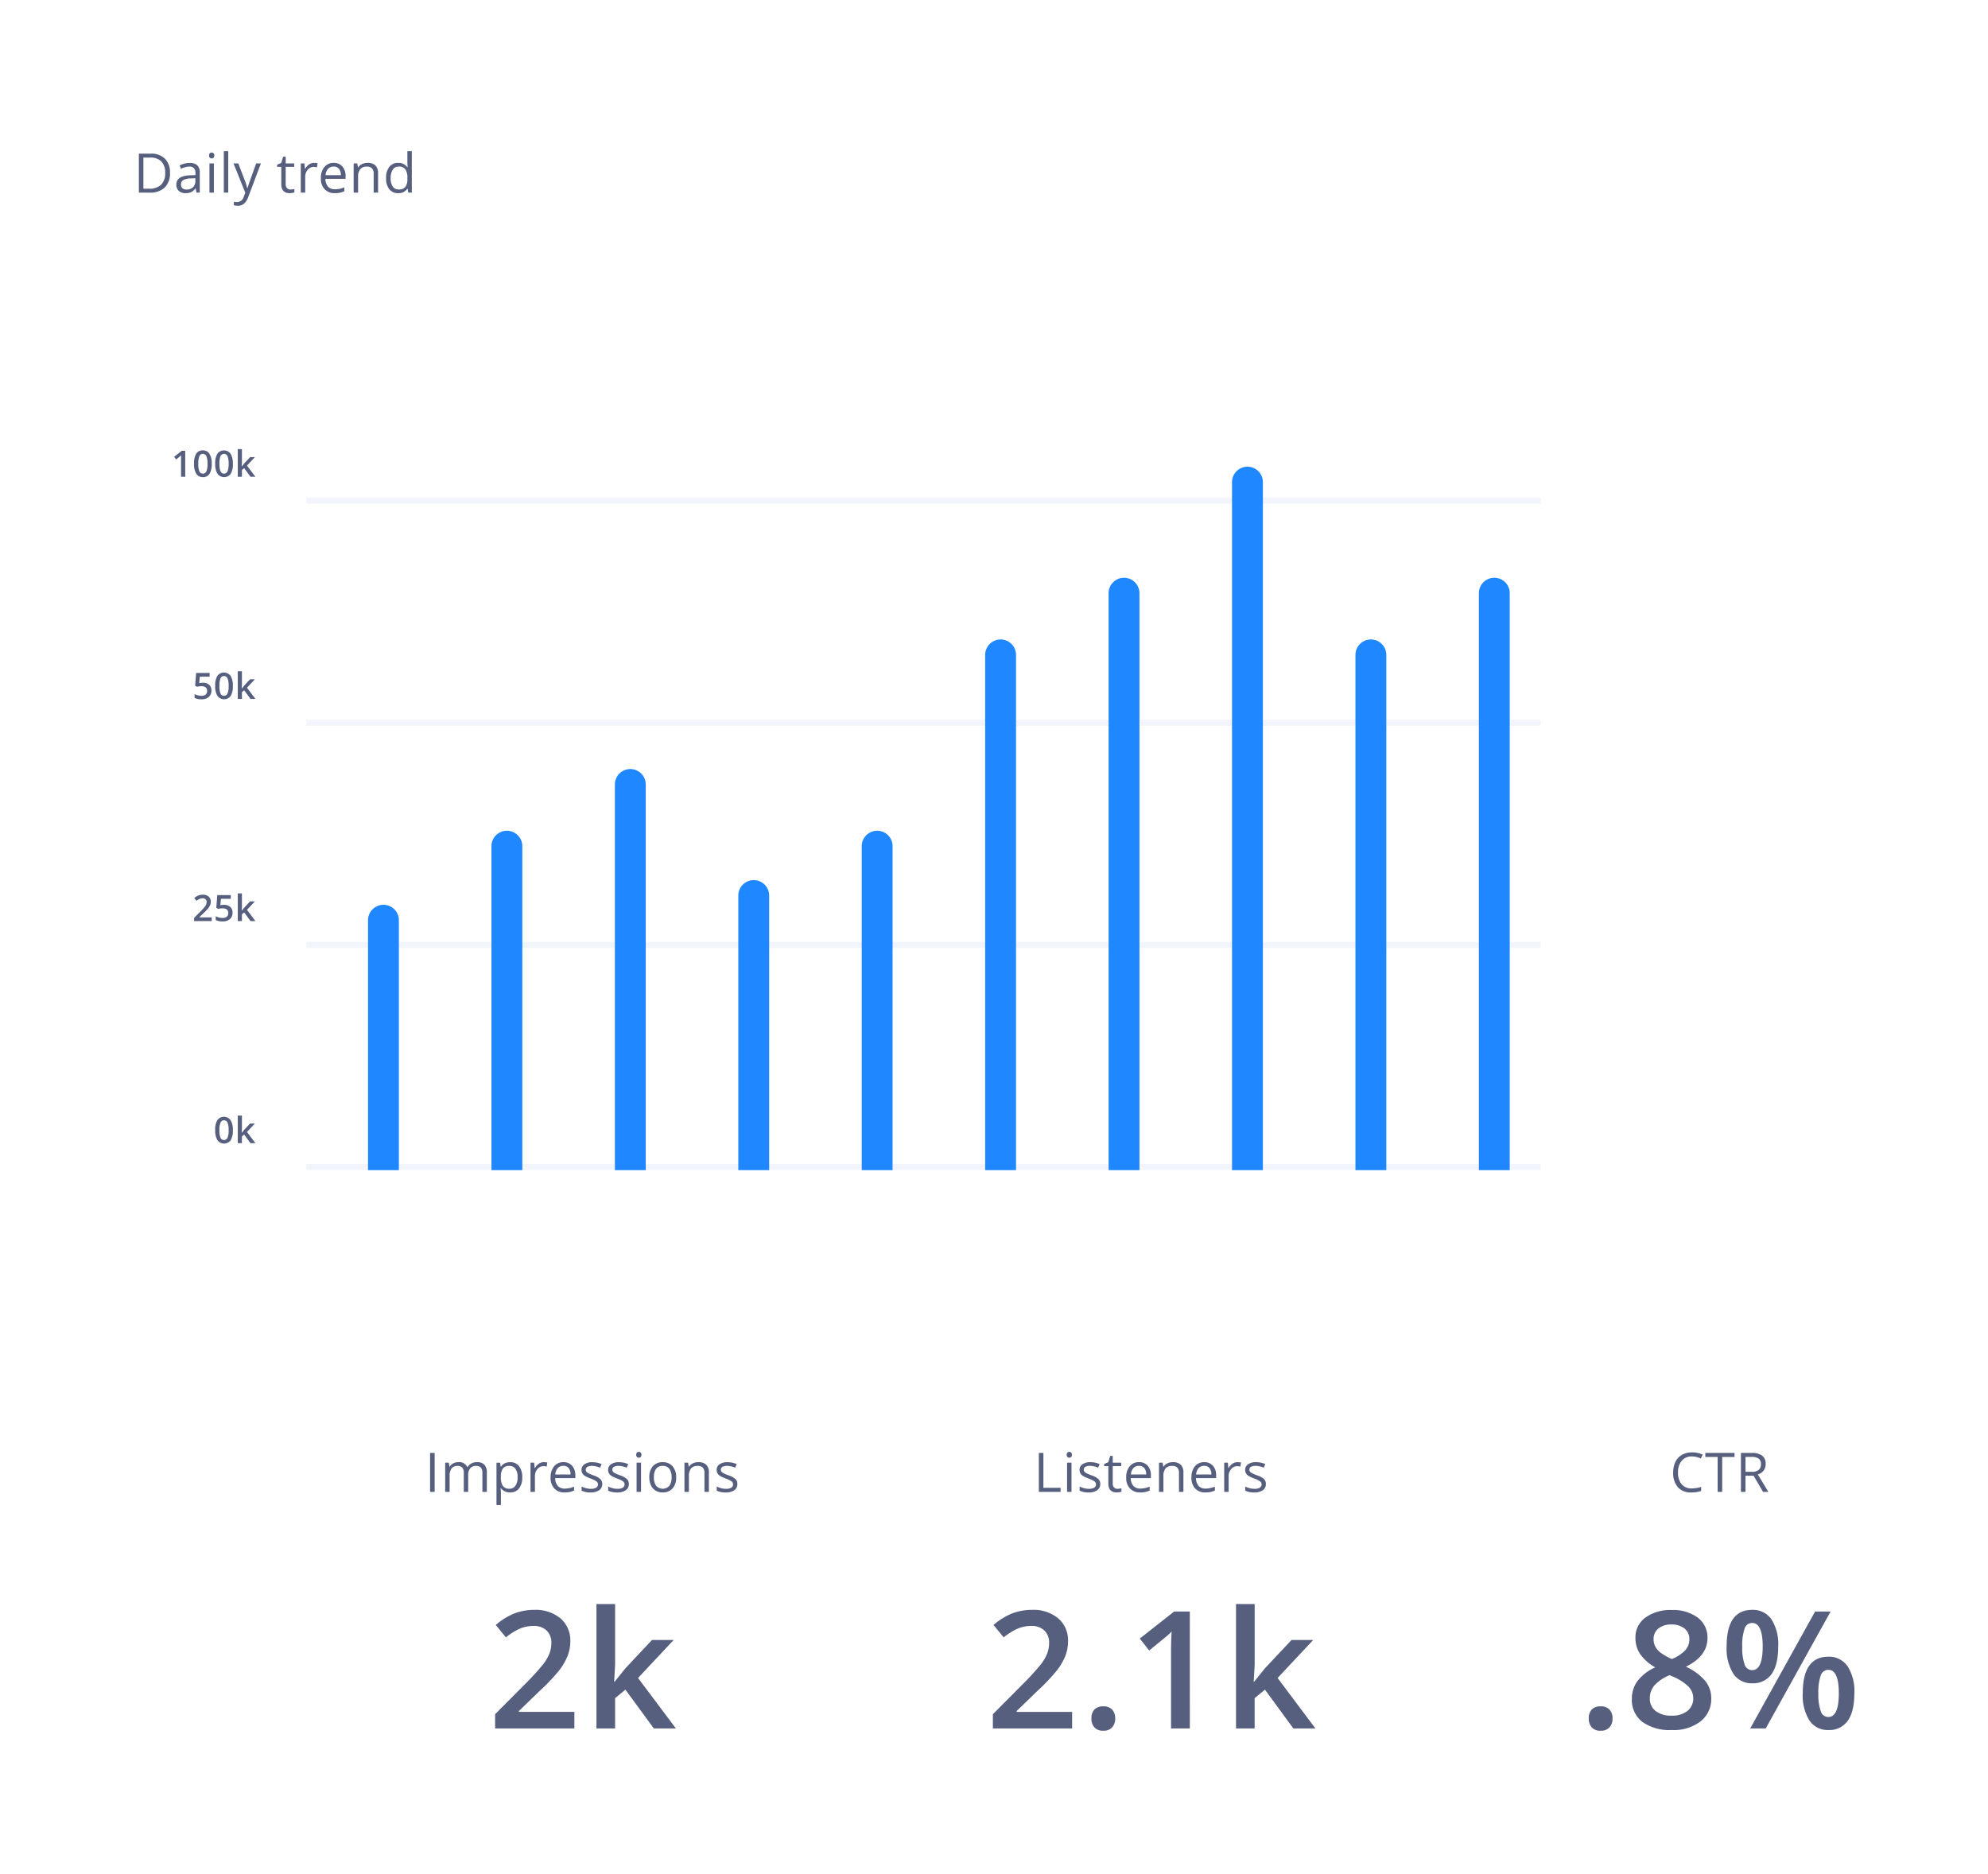 <svg xmlns="http://www.w3.org/2000/svg" xmlns:xlink="http://www.w3.org/1999/xlink" width="437" height="412" viewBox="0 0 437 412">
  <defs>
    <filter id="Path_3569" x="0" y="0" width="368" height="286.605" filterUnits="userSpaceOnUse">
      <feOffset input="SourceAlpha"/>
      <feGaussianBlur stdDeviation="3" result="blur"/>
      <feFlood flood-color="#004683" flood-opacity="0.141"/>
      <feComposite operator="in" in2="blur"/>
      <feComposite in="SourceGraphic"/>
    </filter>
    <filter id="Path_3566" x="69" y="294" width="118" height="118" filterUnits="userSpaceOnUse">
      <feOffset input="SourceAlpha"/>
      <feGaussianBlur stdDeviation="3" result="blur-2"/>
      <feFlood flood-color="#004683" flood-opacity="0.141"/>
      <feComposite operator="in" in2="blur-2"/>
      <feComposite in="SourceGraphic"/>
    </filter>
    <filter id="Path_3563" x="194" y="294" width="118" height="118" filterUnits="userSpaceOnUse">
      <feOffset input="SourceAlpha"/>
      <feGaussianBlur stdDeviation="3" result="blur-3"/>
      <feFlood flood-color="#004683" flood-opacity="0.141"/>
      <feComposite operator="in" in2="blur-3"/>
      <feComposite in="SourceGraphic"/>
    </filter>
    <filter id="Path_3560" x="319" y="294" width="118" height="118" filterUnits="userSpaceOnUse">
      <feOffset input="SourceAlpha"/>
      <feGaussianBlur stdDeviation="3" result="blur-4"/>
      <feFlood flood-color="#004683" flood-opacity="0.141"/>
      <feComposite operator="in" in2="blur-4"/>
      <feComposite in="SourceGraphic"/>
    </filter>
  </defs>
  <g id="how-it-works-step-5-visual" transform="translate(-943 -1245)">
    <g transform="matrix(1, 0, 0, 1, 943, 1245)" filter="url(#Path_3569)">
      <path id="Path_3569-2" data-name="Path 3569" d="M10,0H340a10,10,0,0,1,10,10V258.6a10,10,0,0,1-10,10H10a10,10,0,0,1-10-10V10A10,10,0,0,1,10,0Z" transform="translate(9 9)" fill="#fff"/>
    </g>
    <path id="Path_3570" data-name="Path 3570" d="M8.016,8.635a4.325,4.325,0,0,1-1.151,3.243A4.555,4.555,0,0,1,3.551,13H1.178V4.434H3.8A4.2,4.2,0,0,1,6.908,5.541,4.182,4.182,0,0,1,8.016,8.635ZM6.961,8.67A3.449,3.449,0,0,0,6.12,6.145a3.37,3.37,0,0,0-2.5-.85H2.174v6.844H3.387a3.688,3.688,0,0,0,2.678-.876A3.468,3.468,0,0,0,6.961,8.67ZM13.849,13l-.193-.914h-.047a2.7,2.7,0,0,1-.958.817,2.92,2.92,0,0,1-1.192.214,2.145,2.145,0,0,1-1.5-.492,1.8,1.8,0,0,1-.542-1.4q0-1.945,3.111-2.039l1.09-.035v-.4a1.628,1.628,0,0,0-.325-1.116,1.337,1.337,0,0,0-1.04-.36,4.238,4.238,0,0,0-1.816.492l-.3-.744a4.571,4.571,0,0,1,1.04-.4,4.5,4.5,0,0,1,1.134-.146,2.446,2.446,0,0,1,1.7.51,2.128,2.128,0,0,1,.554,1.635V13Zm-2.2-.686a1.974,1.974,0,0,0,1.427-.5,1.842,1.842,0,0,0,.519-1.395v-.58l-.973.041a3.538,3.538,0,0,0-1.673.36,1.087,1.087,0,0,0-.513.993,1,1,0,0,0,.319.8A1.326,1.326,0,0,0,11.651,12.314ZM17.666,13h-.973V6.578h.973ZM16.611,4.838a.646.646,0,0,1,.164-.489.607.607,0,0,1,.814,0,.634.634,0,0,1,.17.486.644.644,0,0,1-.17.489.6.6,0,0,1-.814,0A.658.658,0,0,1,16.611,4.838ZM20.821,13h-.973V3.883h.973Zm1.163-6.422h1.043l1.406,3.662a13.929,13.929,0,0,1,.574,1.811h.047q.076-.3.319-1.022t1.591-4.45h1.043l-2.76,7.313a3.648,3.648,0,0,1-.958,1.538,2.037,2.037,0,0,1-1.345.454,3.913,3.913,0,0,1-.879-.1V15a3.39,3.39,0,0,0,.721.07,1.486,1.486,0,0,0,1.43-1.125l.357-.914Zm12.5,5.736a3.177,3.177,0,0,0,.5-.038,3.224,3.224,0,0,0,.381-.079v.744a1.778,1.778,0,0,1-.466.126,3.5,3.5,0,0,1-.554.05q-1.863,0-1.863-1.963V7.334h-.92V6.865l.92-.4.41-1.371h.563V6.578h1.863v.756H33.45v3.779a1.3,1.3,0,0,0,.275.891A.958.958,0,0,0,34.482,12.314Zm5.212-5.854a3.806,3.806,0,0,1,.768.07l-.135.9a3.313,3.313,0,0,0-.7-.088,1.712,1.712,0,0,0-1.333.633,2.307,2.307,0,0,0-.554,1.576V13h-.973V6.578h.8l.111,1.189h.047a2.823,2.823,0,0,1,.861-.967A1.939,1.939,0,0,1,39.694,6.461Zm4.561,6.656a2.95,2.95,0,0,1-2.247-.867,3.357,3.357,0,0,1-.823-2.408,3.723,3.723,0,0,1,.765-2.467A2.54,2.54,0,0,1,44,6.461a2.422,2.422,0,0,1,1.91.794,3.043,3.043,0,0,1,.7,2.095v.615H42.192a2.546,2.546,0,0,0,.571,1.717,1.976,1.976,0,0,0,1.526.586,5.172,5.172,0,0,0,2.051-.434V12.7a5.147,5.147,0,0,1-.976.319A5.483,5.483,0,0,1,44.255,13.117Zm-.264-5.842a1.588,1.588,0,0,0-1.233.5,2.323,2.323,0,0,0-.542,1.395h3.357a2.139,2.139,0,0,0-.41-1.409A1.444,1.444,0,0,0,43.991,7.275ZM52.789,13V8.846a1.676,1.676,0,0,0-.357-1.172,1.456,1.456,0,0,0-1.119-.387,1.846,1.846,0,0,0-1.477.545,2.751,2.751,0,0,0-.469,1.8V13h-.973V6.578h.791l.158.879h.047a1.986,1.986,0,0,1,.838-.735,2.722,2.722,0,0,1,1.2-.261,2.439,2.439,0,0,1,1.746.56,2.381,2.381,0,0,1,.586,1.79V13Zm7.462-.861H60.2a2.285,2.285,0,0,1-2.016.979,2.384,2.384,0,0,1-1.96-.861,3.791,3.791,0,0,1-.7-2.449,3.855,3.855,0,0,1,.7-2.467,2.366,2.366,0,0,1,1.957-.879,2.335,2.335,0,0,1,2,.949h.076l-.041-.463L60.2,6.5V3.883h.973V13H60.38Zm-1.945.164a1.771,1.771,0,0,0,1.444-.542,2.739,2.739,0,0,0,.448-1.749V9.807a3.222,3.222,0,0,0-.454-1.948,1.724,1.724,0,0,0-1.45-.583,1.489,1.489,0,0,0-1.31.665,3.307,3.307,0,0,0-.454,1.878,3.17,3.17,0,0,0,.451,1.857A1.528,1.528,0,0,0,58.305,12.3Z" transform="translate(972.349 1274.349)" fill="#575f7f"/>
    <path id="Path_3571" data-name="Path 3571" d="M11.367,9h-.918V5.313q0-.66.031-1.047-.09.094-.221.207t-.877.719l-.461-.582,1.68-1.32h.766Zm5.822-2.855a4.062,4.062,0,0,1-.479,2.211,1.633,1.633,0,0,1-1.463.723A1.622,1.622,0,0,1,13.8,8.332a3.99,3.99,0,0,1-.492-2.187,4.085,4.085,0,0,1,.479-2.229A1.634,1.634,0,0,1,15.248,3.2a1.623,1.623,0,0,1,1.449.75A4.019,4.019,0,0,1,17.189,6.145Zm-2.949,0a4.161,4.161,0,0,0,.24,1.668A.84.84,0,0,0,16.019,7.8a4.108,4.108,0,0,0,.244-1.66,4.14,4.14,0,0,0-.244-1.662.836.836,0,0,0-1.539-.01A4.192,4.192,0,0,0,14.24,6.145Zm7.6,0a4.062,4.062,0,0,1-.479,2.211,1.807,1.807,0,0,1-2.908-.023,3.99,3.99,0,0,1-.492-2.187,4.085,4.085,0,0,1,.479-2.229,1.808,1.808,0,0,1,2.908.033A4.019,4.019,0,0,1,21.835,6.145Zm-2.949,0a4.161,4.161,0,0,0,.24,1.668A.84.84,0,0,0,20.665,7.8a4.108,4.108,0,0,0,.244-1.66,4.14,4.14,0,0,0-.244-1.662.836.836,0,0,0-1.539-.01A4.192,4.192,0,0,0,18.886,6.145Zm4.916.574.52-.648,1.3-1.391h1.059L24.947,6.535,26.794,9H25.716L24.329,7.105l-.5.414V9h-.91V2.922h.91V5.887l-.047.832Z" transform="translate(972.349 1340.822)" fill="#575f7f"/>
    <path id="Path_3572" data-name="Path 3572" d="M21.835,6.145a4.062,4.062,0,0,1-.479,2.211,1.807,1.807,0,0,1-2.908-.023,3.99,3.99,0,0,1-.492-2.187,4.085,4.085,0,0,1,.479-2.229,1.808,1.808,0,0,1,2.908.033A4.019,4.019,0,0,1,21.835,6.145Zm-2.949,0a4.161,4.161,0,0,0,.24,1.668A.84.84,0,0,0,20.665,7.8a4.108,4.108,0,0,0,.244-1.66,4.14,4.14,0,0,0-.244-1.662.836.836,0,0,0-1.539-.01A4.192,4.192,0,0,0,18.886,6.145Zm4.916.574.52-.648,1.3-1.391h1.059L24.947,6.535,26.794,9H25.716L24.329,7.105l-.5.414V9h-.91V2.922h.91V5.887l-.047.832Z" transform="translate(972.349 1487.333)" fill="#575f7f"/>
    <path id="Path_3573" data-name="Path 3573" d="M17.189,9H13.318V8.3l1.473-1.48a12.526,12.526,0,0,0,.865-.947,2.262,2.262,0,0,0,.311-.525,1.417,1.417,0,0,0,.1-.527.8.8,0,0,0-.232-.609.891.891,0,0,0-.643-.223,1.713,1.713,0,0,0-.635.121,2.971,2.971,0,0,0-.709.438l-.5-.605a3.2,3.2,0,0,1,.926-.57,2.71,2.71,0,0,1,.957-.168,1.883,1.883,0,0,1,1.277.416,1.405,1.405,0,0,1,.48,1.119,1.964,1.964,0,0,1-.139.734,2.985,2.985,0,0,1-.426.717,9.73,9.73,0,0,1-.955,1l-.992.961v.039h2.711ZM19.9,5.434a1.958,1.958,0,0,1,1.367.457,1.6,1.6,0,0,1,.5,1.246A1.82,1.82,0,0,1,21.2,8.564a2.354,2.354,0,0,1-1.627.514,3.075,3.075,0,0,1-1.5-.309V7.938a2.757,2.757,0,0,0,.727.277,3.3,3.3,0,0,0,.762.1,1.417,1.417,0,0,0,.945-.277,1.01,1.01,0,0,0,.324-.812q0-1.023-1.3-1.023a3.419,3.419,0,0,0-.453.037q-.27.037-.473.084l-.41-.242.219-2.789h2.969v.816h-2.16L19.085,5.52l.334-.055A3.149,3.149,0,0,1,19.9,5.434Zm3.9,1.285.52-.648,1.3-1.391h1.059L24.947,6.535,26.794,9H25.716L24.329,7.105l-.5.414V9h-.91V2.922h.91V5.887l-.047.832Z" transform="translate(972.349 1438.496)" fill="#575f7f"/>
    <path id="Path_3574" data-name="Path 3574" d="M15.255,5.434a1.958,1.958,0,0,1,1.367.457,1.6,1.6,0,0,1,.5,1.246,1.82,1.82,0,0,1-.572,1.428,2.354,2.354,0,0,1-1.627.514,3.075,3.075,0,0,1-1.5-.309V7.938a2.757,2.757,0,0,0,.727.277,3.3,3.3,0,0,0,.762.1,1.417,1.417,0,0,0,.945-.277,1.01,1.01,0,0,0,.324-.812q0-1.023-1.3-1.023a3.419,3.419,0,0,0-.453.037q-.27.037-.473.084l-.41-.242.219-2.789h2.969v.816h-2.16L14.439,5.52l.334-.055A3.149,3.149,0,0,1,15.255,5.434Zm6.58.711a4.062,4.062,0,0,1-.479,2.211,1.807,1.807,0,0,1-2.908-.023,3.99,3.99,0,0,1-.492-2.187,4.085,4.085,0,0,1,.479-2.229,1.808,1.808,0,0,1,2.908.033A4.019,4.019,0,0,1,21.835,6.145Zm-2.949,0a4.161,4.161,0,0,0,.24,1.668A.84.84,0,0,0,20.665,7.8a4.108,4.108,0,0,0,.244-1.66,4.14,4.14,0,0,0-.244-1.662.836.836,0,0,0-1.539-.01A4.192,4.192,0,0,0,18.886,6.145Zm4.916.574.52-.648,1.3-1.391h1.059L24.947,6.535,26.794,9H25.716L24.329,7.105l-.5.414V9h-.91V2.922h.91V5.887l-.047.832Z" transform="translate(972.349 1389.659)" fill="#575f7f"/>
    <path id="Path_3575" data-name="Path 3575" d="M0,0H271.318V1.357H0Z" transform="translate(1010.333 1354.388)" fill="#f3f5fc"/>
    <path id="Path_3576" data-name="Path 3576" d="M0,0H271.318V1.357H0Z" transform="translate(1010.333 1403.225)" fill="#f3f5fc"/>
    <path id="Path_3577" data-name="Path 3577" d="M0,0H271.318V1.357H0Z" transform="translate(1010.333 1452.062)" fill="#f3f5fc"/>
    <path id="Path_3578" data-name="Path 3578" d="M0,0H271.318V1.357H0Z" transform="translate(1010.333 1500.899)" fill="#f3f5fc"/>
    <path id="Path_3579" data-name="Path 3579" d="M3.391,0A3.391,3.391,0,0,1,6.783,3.391V58.333H0V3.391A3.391,3.391,0,0,1,3.391,0Z" transform="translate(1023.899 1443.923)" fill="#1f87ff"/>
    <path id="Path_3580" data-name="Path 3580" d="M3.391,0A3.391,3.391,0,0,1,6.783,3.391V74.612H0V3.391A3.391,3.391,0,0,1,3.391,0Z" transform="translate(1051.031 1427.643)" fill="#1f87ff"/>
    <path id="Path_3581" data-name="Path 3581" d="M3.391,0A3.391,3.391,0,0,1,6.783,3.391V88.178H0V3.391A3.391,3.391,0,0,1,3.391,0Z" transform="translate(1078.163 1414.077)" fill="#1f87ff"/>
    <path id="Path_3582" data-name="Path 3582" d="M3.391,0A3.391,3.391,0,0,1,6.783,3.391V63.76H0V3.391A3.391,3.391,0,0,1,3.391,0Z" transform="translate(1105.294 1438.496)" fill="#1f87ff"/>
    <path id="Path_3583" data-name="Path 3583" d="M3.391,0A3.391,3.391,0,0,1,6.783,3.391V74.612H0V3.391A3.391,3.391,0,0,1,3.391,0Z" transform="translate(1132.426 1427.643)" fill="#1f87ff"/>
    <path id="Path_3584" data-name="Path 3584" d="M3.391,0A3.391,3.391,0,0,1,6.783,3.391V116.667H0V3.391A3.391,3.391,0,0,1,3.391,0Z" transform="translate(1159.558 1385.589)" fill="#1f87ff"/>
    <path id="Path_3585" data-name="Path 3585" d="M3.391,0A3.391,3.391,0,0,1,6.783,3.391V130.233H0V3.391A3.391,3.391,0,0,1,3.391,0Z" transform="translate(1186.69 1372.023)" fill="#1f87ff"/>
    <path id="Path_3586" data-name="Path 3586" d="M3.391,0A3.391,3.391,0,0,1,6.783,3.391v151.26H0V3.391A3.391,3.391,0,0,1,3.391,0Z" transform="translate(1213.822 1347.605)" fill="#1f87ff"/>
    <path id="Path_3587" data-name="Path 3587" d="M3.391,0A3.391,3.391,0,0,1,6.783,3.391V116.667H0V3.391A3.391,3.391,0,0,1,3.391,0Z" transform="translate(1240.954 1385.589)" fill="#1f87ff"/>
    <path id="Path_3588" data-name="Path 3588" d="M3.391,0A3.391,3.391,0,0,1,6.783,3.391V130.233H0V3.391A3.391,3.391,0,0,1,3.391,0Z" transform="translate(1268.085 1372.023)" fill="#1f87ff"/>
    <g transform="matrix(1, 0, 0, 1, 943, 1245)" filter="url(#Path_3566)">
      <path id="Path_3566-2" data-name="Path 3566" d="M10,0H90a10,10,0,0,1,10,10V90a10,10,0,0,1-10,10H10A10,10,0,0,1,0,90V10A10,10,0,0,1,10,0Z" transform="translate(78 303)" fill="#fff"/>
    </g>
    <path id="Path_3567" data-name="Path 3567" d="M4.541,13V4.434h1V13Zm11.5,0V8.822a1.734,1.734,0,0,0-.328-1.151,1.269,1.269,0,0,0-1.02-.384,1.646,1.646,0,0,0-1.342.521,2.478,2.478,0,0,0-.434,1.605V13H11.95V8.822a1.734,1.734,0,0,0-.328-1.151A1.277,1.277,0,0,0,10.6,7.287a1.588,1.588,0,0,0-1.339.548,2.965,2.965,0,0,0-.425,1.8V13H7.86V6.578h.791l.158.879h.047a1.912,1.912,0,0,1,.776-.732,2.372,2.372,0,0,1,1.122-.264,1.908,1.908,0,0,1,1.969,1.09h.047a2.048,2.048,0,0,1,.832-.8,2.582,2.582,0,0,1,1.242-.293,2.175,2.175,0,0,1,1.632.56,2.5,2.5,0,0,1,.542,1.79V13Zm6.085.117a2.779,2.779,0,0,1-1.146-.231,2.154,2.154,0,0,1-.87-.712h-.07a8.614,8.614,0,0,1,.07,1.066v2.643h-.973v-9.3h.791l.135.879h.047a2.259,2.259,0,0,1,.873-.762,2.654,2.654,0,0,1,1.143-.234,2.374,2.374,0,0,1,1.972.873A3.844,3.844,0,0,1,24.8,9.783a3.821,3.821,0,0,1-.706,2.458A2.378,2.378,0,0,1,22.13,13.117Zm-.141-5.83a1.724,1.724,0,0,0-1.424.545,2.8,2.8,0,0,0-.451,1.734v.217a3.214,3.214,0,0,0,.451,1.937,1.716,1.716,0,0,0,1.447.583,1.5,1.5,0,0,0,1.3-.674,3.2,3.2,0,0,0,.472-1.857,3.075,3.075,0,0,0-.472-1.843A1.551,1.551,0,0,0,21.99,7.287Zm7.556-.826a3.806,3.806,0,0,1,.768.07l-.135.9a3.313,3.313,0,0,0-.7-.088,1.712,1.712,0,0,0-1.333.633,2.307,2.307,0,0,0-.554,1.576V13h-.973V6.578h.8l.111,1.189h.047a2.823,2.823,0,0,1,.861-.967A1.939,1.939,0,0,1,29.545,6.461Zm4.561,6.656a2.95,2.95,0,0,1-2.247-.867,3.357,3.357,0,0,1-.823-2.408A3.723,3.723,0,0,1,31.8,7.375a2.54,2.54,0,0,1,2.054-.914,2.422,2.422,0,0,1,1.91.794,3.043,3.043,0,0,1,.7,2.095v.615H32.044a2.546,2.546,0,0,0,.571,1.717,1.976,1.976,0,0,0,1.526.586,5.172,5.172,0,0,0,2.051-.434V12.7a5.147,5.147,0,0,1-.976.319A5.483,5.483,0,0,1,34.107,13.117Zm-.264-5.842a1.588,1.588,0,0,0-1.233.5,2.323,2.323,0,0,0-.542,1.395h3.357a2.139,2.139,0,0,0-.41-1.409A1.444,1.444,0,0,0,33.843,7.275Zm8.546,3.973a1.609,1.609,0,0,1-.668,1.383,3.14,3.14,0,0,1-1.875.486,4.077,4.077,0,0,1-1.992-.4v-.9a4.818,4.818,0,0,0,.993.369,4.147,4.147,0,0,0,1.022.135,2.319,2.319,0,0,0,1.172-.243.837.837,0,0,0,.085-1.383,5.115,5.115,0,0,0-1.269-.63,6.879,6.879,0,0,1-1.274-.583,1.741,1.741,0,0,1-.562-.565,1.475,1.475,0,0,1-.185-.756,1.441,1.441,0,0,1,.639-1.239,2.976,2.976,0,0,1,1.752-.454,5.126,5.126,0,0,1,2.027.422l-.346.791a4.654,4.654,0,0,0-1.752-.4,2.016,2.016,0,0,0-1.043.217.67.67,0,0,0-.352.6.728.728,0,0,0,.132.439,1.3,1.3,0,0,0,.425.346,9.493,9.493,0,0,0,1.125.475,4.2,4.2,0,0,1,1.544.838A1.478,1.478,0,0,1,42.389,11.248Zm5.845,0a1.609,1.609,0,0,1-.668,1.383,3.14,3.14,0,0,1-1.875.486,4.077,4.077,0,0,1-1.992-.4v-.9a4.818,4.818,0,0,0,.993.369,4.147,4.147,0,0,0,1.022.135,2.319,2.319,0,0,0,1.172-.243.837.837,0,0,0,.085-1.383,5.115,5.115,0,0,0-1.269-.63,6.879,6.879,0,0,1-1.274-.583,1.741,1.741,0,0,1-.562-.565,1.475,1.475,0,0,1-.185-.756,1.441,1.441,0,0,1,.639-1.239,2.976,2.976,0,0,1,1.752-.454,5.126,5.126,0,0,1,2.027.422l-.346.791A4.654,4.654,0,0,0,46,7.275a2.016,2.016,0,0,0-1.043.217.67.67,0,0,0-.352.6.728.728,0,0,0,.132.439,1.3,1.3,0,0,0,.425.346,9.493,9.493,0,0,0,1.125.475,4.2,4.2,0,0,1,1.544.838A1.478,1.478,0,0,1,48.233,11.248ZM50.908,13h-.973V6.578h.973ZM49.853,4.838a.646.646,0,0,1,.164-.489.607.607,0,0,1,.814,0,.634.634,0,0,1,.17.486.644.644,0,0,1-.17.489.6.6,0,0,1-.814,0A.658.658,0,0,1,49.853,4.838Zm8.78,4.945a3.543,3.543,0,0,1-.791,2.452,2.786,2.786,0,0,1-2.186.882,2.9,2.9,0,0,1-1.529-.4,2.668,2.668,0,0,1-1.031-1.16,4.043,4.043,0,0,1-.363-1.77,3.537,3.537,0,0,1,.785-2.446,2.777,2.777,0,0,1,2.18-.876,2.717,2.717,0,0,1,2.142.9A3.527,3.527,0,0,1,58.633,9.783Zm-4.893,0a3.048,3.048,0,0,0,.492,1.875,1.953,1.953,0,0,0,2.9,0,3.033,3.033,0,0,0,.5-1.878,2.984,2.984,0,0,0-.5-1.86,1.74,1.74,0,0,0-1.462-.636,1.712,1.712,0,0,0-1.441.627A3.017,3.017,0,0,0,53.741,9.783ZM64.853,13V8.846A1.676,1.676,0,0,0,64.5,7.674a1.456,1.456,0,0,0-1.119-.387,1.846,1.846,0,0,0-1.477.545,2.751,2.751,0,0,0-.469,1.8V13h-.973V6.578h.791l.158.879h.047a1.986,1.986,0,0,1,.838-.735,2.722,2.722,0,0,1,1.2-.261,2.439,2.439,0,0,1,1.746.56,2.381,2.381,0,0,1,.586,1.79V13Zm7.233-1.752a1.609,1.609,0,0,1-.668,1.383,3.14,3.14,0,0,1-1.875.486,4.077,4.077,0,0,1-1.992-.4v-.9a4.818,4.818,0,0,0,.993.369,4.147,4.147,0,0,0,1.022.135,2.319,2.319,0,0,0,1.172-.243.837.837,0,0,0,.085-1.383,5.115,5.115,0,0,0-1.269-.63,6.879,6.879,0,0,1-1.274-.583,1.741,1.741,0,0,1-.562-.565,1.475,1.475,0,0,1-.185-.756,1.441,1.441,0,0,1,.639-1.239,2.976,2.976,0,0,1,1.752-.454,5.126,5.126,0,0,1,2.027.422l-.346.791a4.654,4.654,0,0,0-1.752-.4,2.016,2.016,0,0,0-1.043.217.67.67,0,0,0-.352.6.728.728,0,0,0,.132.439,1.3,1.3,0,0,0,.425.346,9.493,9.493,0,0,0,1.125.475,4.2,4.2,0,0,1,1.544.838A1.478,1.478,0,0,1,72.086,11.248Z" transform="translate(1033 1560)" fill="#575f7f"/>
    <path id="Path_3568" data-name="Path 3568" d="M36.256,38H18.836V34.871l6.627-6.662a56.369,56.369,0,0,0,3.894-4.263,10.177,10.177,0,0,0,1.4-2.364,6.374,6.374,0,0,0,.439-2.373,3.618,3.618,0,0,0-1.046-2.742,4.008,4.008,0,0,0-2.892-1,7.71,7.71,0,0,0-2.856.545,13.37,13.37,0,0,0-3.19,1.969l-2.232-2.725a14.4,14.4,0,0,1,4.166-2.566,12.2,12.2,0,0,1,4.307-.756A8.473,8.473,0,0,1,33.2,13.8a6.323,6.323,0,0,1,2.162,5.036,8.837,8.837,0,0,1-.624,3.3,13.431,13.431,0,0,1-1.916,3.226,43.786,43.786,0,0,1-4.3,4.491l-4.465,4.324v.176h12.2Zm8.85-10.266,2.338-2.918,5.871-6.258h4.764l-7.822,8.35L58.571,38H53.719l-6.24-8.525-2.268,1.863V38h-4.1V10.648h4.1V23.99L45,27.734Z" transform="translate(1033 1587)" fill="#575f7f"/>
    <g transform="matrix(1, 0, 0, 1, 943, 1245)" filter="url(#Path_3563)">
      <path id="Path_3563-2" data-name="Path 3563" d="M10,0H90a10,10,0,0,1,10,10V90a10,10,0,0,1-10,10H10A10,10,0,0,1,0,90V10A10,10,0,0,1,10,0Z" transform="translate(203 303)" fill="#fff"/>
    </g>
    <path id="Path_3564" data-name="Path 3564" d="M13.359,13V4.434h1V12.1h3.779V13Zm7.175,0h-.973V6.578h.973ZM19.479,4.838a.646.646,0,0,1,.164-.489.607.607,0,0,1,.814,0,.634.634,0,0,1,.17.486.644.644,0,0,1-.17.489.6.6,0,0,1-.814,0A.658.658,0,0,1,19.479,4.838Zm7.38,6.41a1.609,1.609,0,0,1-.668,1.383,3.14,3.14,0,0,1-1.875.486,4.077,4.077,0,0,1-1.992-.4v-.9a4.818,4.818,0,0,0,.993.369,4.147,4.147,0,0,0,1.022.135,2.319,2.319,0,0,0,1.172-.243.837.837,0,0,0,.085-1.383,5.115,5.115,0,0,0-1.269-.63,6.879,6.879,0,0,1-1.274-.583,1.741,1.741,0,0,1-.562-.565,1.475,1.475,0,0,1-.185-.756,1.441,1.441,0,0,1,.639-1.239A2.976,2.976,0,0,1,24.7,6.461a5.126,5.126,0,0,1,2.027.422l-.346.791a4.654,4.654,0,0,0-1.752-.4,2.016,2.016,0,0,0-1.043.217.67.67,0,0,0-.352.6.728.728,0,0,0,.132.439,1.3,1.3,0,0,0,.425.346,9.493,9.493,0,0,0,1.125.475,4.2,4.2,0,0,1,1.544.838A1.478,1.478,0,0,1,26.859,11.248Zm3.776,1.066a3.177,3.177,0,0,0,.5-.038,3.224,3.224,0,0,0,.381-.079v.744a1.778,1.778,0,0,1-.466.126,3.5,3.5,0,0,1-.554.05q-1.863,0-1.863-1.963V7.334h-.92V6.865l.92-.4.41-1.371H29.6V6.578h1.863v.756H29.6v3.779a1.3,1.3,0,0,0,.275.891A.958.958,0,0,0,30.635,12.314Zm4.995.8a2.95,2.95,0,0,1-2.247-.867,3.357,3.357,0,0,1-.823-2.408,3.723,3.723,0,0,1,.765-2.467,2.54,2.54,0,0,1,2.054-.914,2.422,2.422,0,0,1,1.91.794,3.043,3.043,0,0,1,.7,2.095v.615H33.567a2.546,2.546,0,0,0,.571,1.717,1.976,1.976,0,0,0,1.526.586,5.172,5.172,0,0,0,2.051-.434V12.7a5.147,5.147,0,0,1-.976.319A5.483,5.483,0,0,1,35.63,13.117Zm-.264-5.842a1.588,1.588,0,0,0-1.233.5,2.323,2.323,0,0,0-.542,1.395h3.357a2.139,2.139,0,0,0-.41-1.409A1.444,1.444,0,0,0,35.366,7.275ZM44.164,13V8.846a1.676,1.676,0,0,0-.357-1.172,1.456,1.456,0,0,0-1.119-.387,1.846,1.846,0,0,0-1.477.545,2.751,2.751,0,0,0-.469,1.8V13h-.973V6.578h.791l.158.879h.047a1.986,1.986,0,0,1,.838-.735,2.722,2.722,0,0,1,1.2-.261,2.439,2.439,0,0,1,1.746.56,2.381,2.381,0,0,1,.586,1.79V13Zm5.8.117a2.95,2.95,0,0,1-2.247-.867A3.357,3.357,0,0,1,46.9,9.842a3.723,3.723,0,0,1,.765-2.467,2.54,2.54,0,0,1,2.054-.914,2.422,2.422,0,0,1,1.91.794,3.043,3.043,0,0,1,.7,2.095v.615H47.905a2.546,2.546,0,0,0,.571,1.717A1.976,1.976,0,0,0,50,12.268a5.172,5.172,0,0,0,2.051-.434V12.7a5.147,5.147,0,0,1-.976.319A5.483,5.483,0,0,1,49.968,13.117ZM49.7,7.275a1.588,1.588,0,0,0-1.233.5,2.323,2.323,0,0,0-.542,1.395h3.357a2.139,2.139,0,0,0-.41-1.409A1.444,1.444,0,0,0,49.7,7.275Zm7.333-.814a3.806,3.806,0,0,1,.768.07l-.135.9a3.313,3.313,0,0,0-.7-.088,1.712,1.712,0,0,0-1.333.633,2.307,2.307,0,0,0-.554,1.576V13h-.973V6.578h.8l.111,1.189h.047a2.823,2.823,0,0,1,.861-.967A1.939,1.939,0,0,1,57.037,6.461Zm6.231,4.787a1.609,1.609,0,0,1-.668,1.383,3.14,3.14,0,0,1-1.875.486,4.077,4.077,0,0,1-1.992-.4v-.9a4.818,4.818,0,0,0,.993.369,4.147,4.147,0,0,0,1.022.135,2.319,2.319,0,0,0,1.172-.243.837.837,0,0,0,.085-1.383,5.115,5.115,0,0,0-1.269-.63,6.879,6.879,0,0,1-1.274-.583A1.741,1.741,0,0,1,58.9,8.91a1.475,1.475,0,0,1-.185-.756,1.441,1.441,0,0,1,.639-1.239,2.976,2.976,0,0,1,1.752-.454,5.126,5.126,0,0,1,2.027.422l-.346.791a4.654,4.654,0,0,0-1.752-.4,2.016,2.016,0,0,0-1.043.217.67.67,0,0,0-.352.6.728.728,0,0,0,.132.439,1.3,1.3,0,0,0,.425.346,9.493,9.493,0,0,0,1.125.475,4.2,4.2,0,0,1,1.544.838A1.478,1.478,0,0,1,63.268,11.248Z" transform="translate(1158 1560)" fill="#575f7f"/>
    <path id="Path_3565" data-name="Path 3565" d="M20.673,38H3.253V34.871L9.88,28.209a56.369,56.369,0,0,0,3.894-4.263,10.177,10.177,0,0,0,1.4-2.364,6.374,6.374,0,0,0,.439-2.373,3.618,3.618,0,0,0-1.046-2.742,4.008,4.008,0,0,0-2.892-1,7.71,7.71,0,0,0-2.856.545,13.37,13.37,0,0,0-3.19,1.969L3.394,15.254A14.4,14.4,0,0,1,7.56,12.688a12.2,12.2,0,0,1,4.307-.756A8.473,8.473,0,0,1,17.614,13.8a6.323,6.323,0,0,1,2.162,5.036,8.837,8.837,0,0,1-.624,3.3,13.431,13.431,0,0,1-1.916,3.226,43.786,43.786,0,0,1-4.3,4.491L8.474,34.186v.176h12.2Zm4.245-2.2a2.707,2.707,0,0,1,.668-1.969,2.578,2.578,0,0,1,1.934-.686,2.547,2.547,0,0,1,1.951.712,2.725,2.725,0,0,1,.668,1.942,2.793,2.793,0,0,1-.677,1.978,2.519,2.519,0,0,1-1.942.729,2.507,2.507,0,0,1-1.934-.721A2.809,2.809,0,0,1,24.918,35.8ZM46.547,38H42.416V21.406q0-2.971.141-4.711-.4.422-.993.932t-3.946,3.234l-2.074-2.619L43.1,12.3h3.445ZM60.688,27.734l2.338-2.918L68.9,18.559h4.764l-7.822,8.35L74.153,38H69.3l-6.24-8.525-2.268,1.863V38H56.7V10.648h4.1V23.99l-.211,3.744Z" transform="translate(1158 1587)" fill="#575f7f"/>
    <g transform="matrix(1, 0, 0, 1, 943, 1245)" filter="url(#Path_3560)">
      <path id="Path_3560-2" data-name="Path 3560" d="M10,0H90a10,10,0,0,1,10,10V90a10,10,0,0,1-10,10H10A10,10,0,0,1,0,90V10A10,10,0,0,1,10,0Z" transform="translate(328 303)" fill="#fff"/>
    </g>
    <path id="Path_3561" data-name="Path 3561" d="M31.912,5.2a2.8,2.8,0,0,0-2.229.94,3.793,3.793,0,0,0-.817,2.575,3.869,3.869,0,0,0,.788,2.6,2.8,2.8,0,0,0,2.247.917,7.672,7.672,0,0,0,2.045-.322v.873a6.3,6.3,0,0,1-2.2.334,3.717,3.717,0,0,1-2.921-1.148A4.729,4.729,0,0,1,27.8,8.705a5.151,5.151,0,0,1,.5-2.32,3.555,3.555,0,0,1,1.43-1.535,4.327,4.327,0,0,1,2.2-.539,5.309,5.309,0,0,1,2.355.492l-.422.855A4.54,4.54,0,0,0,31.912,5.2ZM38.571,13h-1V5.318H34.862V4.434h6.422v.885H38.571Zm5.118-3.562V13h-1V4.434h2.35a3.7,3.7,0,0,1,2.329.6,2.188,2.188,0,0,1,.753,1.816A2.275,2.275,0,0,1,46.4,9.15L48.728,13H47.551L45.476,9.438Zm0-.855h1.365A2.358,2.358,0,0,0,46.6,8.163a1.559,1.559,0,0,0,.492-1.257,1.43,1.43,0,0,0-.5-1.225,2.714,2.714,0,0,0-1.608-.375H43.689Z" transform="translate(1283 1560)" fill="#575f7f"/>
    <path id="Path_3562" data-name="Path 3562" d="M9.243,35.8a2.707,2.707,0,0,1,.668-1.969,2.578,2.578,0,0,1,1.934-.686,2.547,2.547,0,0,1,1.951.712,2.725,2.725,0,0,1,.668,1.942,2.793,2.793,0,0,1-.677,1.978,2.519,2.519,0,0,1-1.942.729,2.507,2.507,0,0,1-1.934-.721A2.809,2.809,0,0,1,9.243,35.8ZM27.427,11.967a9.092,9.092,0,0,1,5.783,1.679,5.429,5.429,0,0,1,2.127,4.491q0,3.955-4.746,6.293a12.209,12.209,0,0,1,4.3,3.182,5.993,5.993,0,0,1,1.274,3.727,6.259,6.259,0,0,1-2.338,5.1A9.687,9.687,0,0,1,27.5,38.352a10.341,10.341,0,0,1-6.486-1.793,6.063,6.063,0,0,1-2.3-5.08,6.552,6.552,0,0,1,1.2-3.858,10.093,10.093,0,0,1,3.946-3.05A9.924,9.924,0,0,1,20.5,21.6a6.38,6.38,0,0,1-1-3.516,5.3,5.3,0,0,1,2.2-4.456A9.252,9.252,0,0,1,27.427,11.967ZM22.663,31.338a3.407,3.407,0,0,0,1.283,2.839,5.478,5.478,0,0,0,3.48,1.011,5.358,5.358,0,0,0,3.524-1.046A3.5,3.5,0,0,0,32.208,31.3a3.637,3.637,0,0,0-1.16-2.6,10.942,10.942,0,0,0-3.516-2.18l-.51-.229a9.045,9.045,0,0,0-3.34,2.241A4.251,4.251,0,0,0,22.663,31.338Zm4.729-16.189a4.354,4.354,0,0,0-2.83.87,2.883,2.883,0,0,0-1.072,2.364,3.4,3.4,0,0,0,.387,1.635A4.265,4.265,0,0,0,25,21.327a13.5,13.5,0,0,0,2.5,1.415,8.288,8.288,0,0,0,2.979-1.96,3.6,3.6,0,0,0,.87-2.4,2.873,2.873,0,0,0-1.081-2.364A4.448,4.448,0,0,0,27.392,15.148ZM42.974,20a11.211,11.211,0,0,0,.51,3.9,1.74,1.74,0,0,0,1.67,1.283q2.32,0,2.32-5.186t-2.32-5.186a1.74,1.74,0,0,0-1.67,1.283A11.211,11.211,0,0,0,42.974,20Zm7.91-.035q0,4.043-1.45,6.073a4.923,4.923,0,0,1-4.28,2.03,4.757,4.757,0,0,1-4.14-2.1,10.406,10.406,0,0,1-1.468-6q0-8.033,5.607-8.033A4.9,4.9,0,0,1,49.4,14.015,10.153,10.153,0,0,1,50.884,19.965Zm8.824,10.3a11.19,11.19,0,0,0,.519,3.92,1.758,1.758,0,0,0,1.679,1.3q2.3,0,2.3-5.221,0-5.15-2.3-5.15a1.752,1.752,0,0,0-1.679,1.266A10.88,10.88,0,0,0,59.709,30.266Zm7.91,0q0,4.043-1.459,6.064a4.917,4.917,0,0,1-4.254,2.021,4.792,4.792,0,0,1-4.148-2.083,10.308,10.308,0,0,1-1.477-6q0-8.033,5.625-8.033a4.9,4.9,0,0,1,4.21,2.074A10.055,10.055,0,0,1,67.619,30.266ZM62.4,12.3,48.142,38h-3.41L58.988,12.3Z" transform="translate(1283 1587)" fill="#575f7f"/>
  </g>
</svg>
